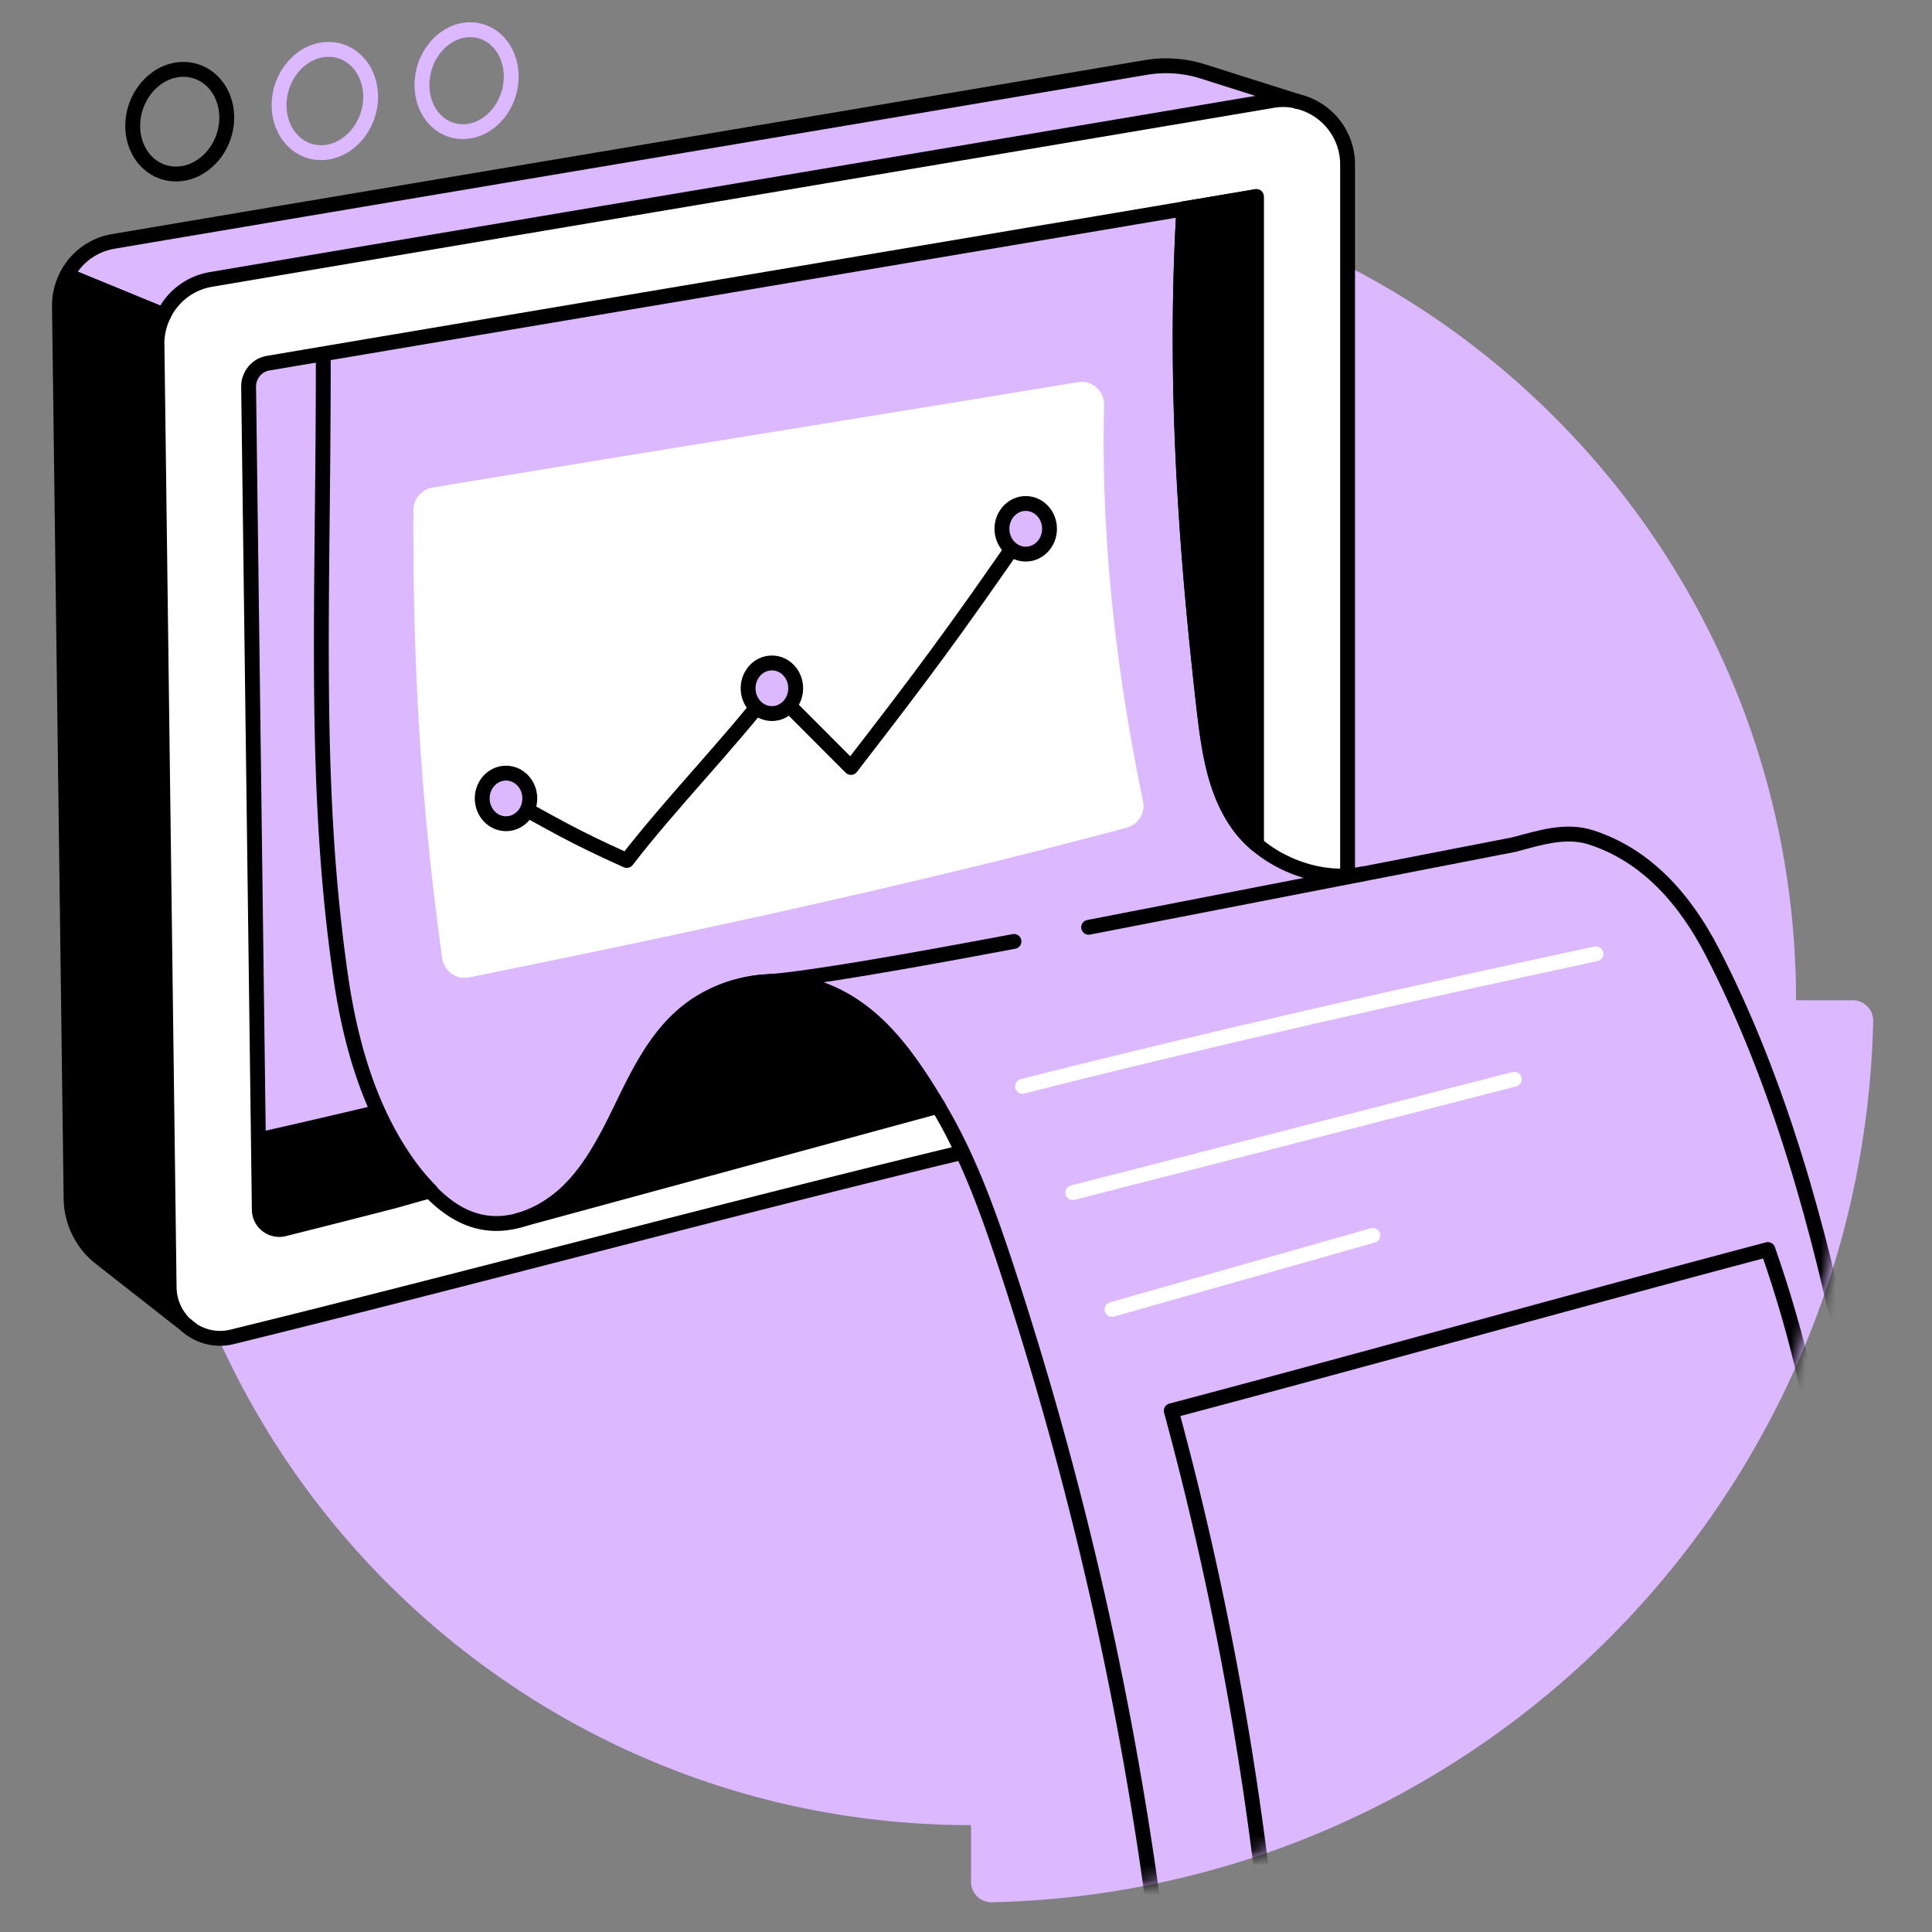 <svg width="130" height="130" fill="none" xmlns="http://www.w3.org/2000/svg"><rect width="100%" height="100%" fill="#808080" stroke="none"/><path d="M65.34 7.992v3.81c30.655 0 55.503 24.848 55.512 55.503h3.81c.764 0 1.399.626 1.381 1.4-.737 32.413-26.882 58.568-59.305 59.295a1.378 1.378 0 01-1.399-1.381v-3.81c-30.655 0-55.503-24.848-55.503-55.504h-3.81c-.773 0-.02-3.422-.001-4.195.736-32.413-3.284-43.47 57.196-54.81.773-.018 2.118-1.072 2.118-.308z" fill="#DCB8FF"/><path d="M87.289 6.824l-.092-.028a4.147 4.147 0 00-1.583-.028c-6.452 1.086-12.857 2.172-19.235 3.24-13.289 2.245-26.495 4.463-39.849 6.709-4.105.69-8.21 1.39-12.35 2.089a4.329 4.329 0 00-3.185 2.393 4.34 4.34 0 00-.45 1.978l.064 11.007.313 53.728 1.592 1.251.313.249a3.345 3.345 0 002.77.534l1.113-.276c2.09-.516 4.215-1.04 6.36-1.593.828-.202 1.647-.414 2.475-.625 7.004-1.777 14.228-3.654 21.342-5.476 4.022-1.031 8.007-2.034 11.89-2.991 2.007-.497 3.995-.985 5.946-1.454a35.693 35.693 0 00-1.574-3l-.01-.01s0-.009-.008-.009c0-.018-.019-.046-.037-.074L35.07 82.05l-.212.065c-.865.24-1.776.285-2.66.073-1.27-.303-2.365-1.095-3.285-2.052l-2.412.681c-2.475.635-4.95 1.27-7.417 1.887a1.344 1.344 0 01-1.666-1.298L16.7 26.041c0-.083 0-.148.019-.221.082-.654.561-1.206 1.205-1.344.028-.018.065-.018.092-.028 11.246-1.905 22.354-3.773 33.462-5.641 9.093-1.537 24.02-5.945 32.819-4.068v42.224l6.331 1.997V11.085a4.261 4.261 0 00-3.34-4.261z" fill="#fff"/><path d="M75.83 55.689c-14.173 3.8-29.79 7.15-44.257 10.077-.875.175-1.694-.414-1.823-1.307-1.343-9.727-1.988-19.032-1.932-30.13 0-.755.543-1.4 1.279-1.519 14.228-2.365 29.183-4.74 43.438-7.096.948-.156 1.786.599 1.758 1.574-.22 8.927.792 17.799 2.614 26.597a1.52 1.52 0 01-1.077 1.804z" fill="#fff"/><path d="M15.246 8.21c-.147 1.933-1.666 3.498-3.405 3.498-1.749 0-3.046-1.583-2.899-3.534.147-1.951 1.684-3.525 3.433-3.506 1.74.027 3.018 1.61 2.871 3.543z" stroke="#000" stroke-miterlimit="10" stroke-linecap="round" stroke-linejoin="round"/><path d="M24.928 6.821c-.147 1.905-1.638 3.451-3.322 3.451-1.702 0-2.963-1.564-2.816-3.497.147-1.932 1.657-3.479 3.35-3.45 1.693.017 2.936 1.582 2.788 3.496zm9.46-1.361c-.147 1.887-1.601 3.406-3.249 3.397-1.656 0-2.89-1.546-2.733-3.451.147-1.906 1.62-3.433 3.276-3.406 1.648.028 2.853 1.574 2.706 3.46z" stroke="#DCB8FF" stroke-miterlimit="10" stroke-linecap="round" stroke-linejoin="round"/><path d="M34.048 53.722c3.129 1.702 4.408 2.512 8.126 4.178 2.918-3.782 6.847-7.813 9.765-11.587 1.757 1.758 3.57 3.58 5.319 5.329 4.758-6.157 6.884-8.992 11.761-16.06" stroke="#000" stroke-miterlimit="10" stroke-linecap="round" stroke-linejoin="round"/><path d="M51.94 48.014c.884 0 1.6-.762 1.6-1.703 0-.94-.716-1.702-1.6-1.702-.885 0-1.602.762-1.602 1.703 0 .94.717 1.702 1.601 1.702zm17.08-10.729c.884 0 1.6-.763 1.6-1.703 0-.94-.716-1.703-1.6-1.703-.885 0-1.602.763-1.602 1.703 0 .94.717 1.703 1.601 1.703zM34.049 55.427c.884 0 1.6-.763 1.6-1.703 0-.94-.716-1.702-1.6-1.702-.885 0-1.602.762-1.602 1.702s.717 1.703 1.602 1.703z" fill="#DCB8FF" stroke="#000" stroke-miterlimit="10" stroke-linecap="round" stroke-linejoin="round"/><path d="M90.676 58.957V11.092a4.357 4.357 0 00-3.387-4.27l-.092-.028m-74.666 82.38a3.39 3.39 0 003.083.782c15.664-3.847 33.536-8.66 49.135-12.415" stroke="#000" stroke-miterlimit="10" stroke-linecap="round" stroke-linejoin="round"/><path d="M87.205 6.792a4.147 4.147 0 00-1.583-.028c-24.011 4.059-47.387 7.97-71.425 12.038a4.329 4.329 0 00-3.185 2.393l-6.506-2.678a4.312 4.312 0 013.12-2.273C31.02 12.286 53.779 8.485 77.118 4.537a8.218 8.218 0 013.81.267l6.277 1.988z" fill="#DCB8FF" stroke="#000" stroke-miterlimit="10" stroke-linecap="round" stroke-linejoin="round"/><path d="M12.532 89.175l-5.79-4.537a5.156 5.156 0 01-1.96-3.994L4 20.62a4.366 4.366 0 01.506-2.098l6.507 2.669a4.34 4.34 0 00-.45 1.979l.818 63.455a3.491 3.491 0 001.15 2.549z" fill="#000" stroke="#000" stroke-miterlimit="10" stroke-linecap="round" stroke-linejoin="round"/><path d="M87.205 6.794l.082.027M12.853 89.42l-.322-.25m72.006-32.459V13.227c-11.08 1.877-22.06 3.718-33.02 5.567-11.109 1.869-22.226 3.737-33.463 5.642-.773.12-1.335.81-1.325 1.592l.718 55.366a1.343 1.343 0 001.665 1.297 1246.85 1246.85 0 007.418-1.886l2.411-.681" stroke="#000" stroke-miterlimit="10" stroke-linecap="round" stroke-linejoin="round"/><path d="M84.537 13.227v43.585a7.474 7.474 0 01-1.059-1.104c-1.693-2.19-2.126-5.099-2.448-7.86-1.297-11.264-2.043-22.473-1.37-33.802 1.619-.267 3.248-.543 4.877-.82z" fill="#000" stroke="#000" stroke-miterlimit="10" stroke-linecap="round" stroke-linejoin="round"/><path d="M68.228 63.346c-7.316 1.38-13.639 2.476-16.4 2.697" stroke="#000" stroke-miterlimit="10" stroke-linecap="round" stroke-linejoin="round"/><mask id="a" style="mask-type:alpha" maskUnits="userSpaceOnUse" x="18" y="10" width="109" height="118"><path d="M107.733 35.55L85.681 10.864s-31.371 7.55-64.84 9.216c-5.596 28.965-8.23 92.818 51.961 107.485 31.446-4.363 51.859-28.924 53.231-58.862a1.376 1.376 0 00-1.372-1.4h-3.81c0-1.775-.082-3.524-.248-5.254l-12.87-26.499z" fill="#fff"/></mask><g mask="url(#a)"><path d="M68.808 73.097c12.856-3.267 25.768-6.157 38.579-8.918M72.186 80.25c9.902-2.54 19.804-5.08 29.707-7.63M74.827 88.107c5.853-1.656 11.697-3.322 17.55-4.979" stroke="#fff" stroke-miterlimit="10" stroke-linecap="round" stroke-linejoin="round"/><path d="M85.07 127.415a222.432 222.432 0 00-6.258-32.487c13.372-3.543 26.771-7.307 40.143-10.85 2.034 5.816 3.479 11.909 3.93 18.057M21.753 24.356c0 16.345-.708 28.42 1.178 41.405.727 4.997 2.255 10.031 5.531 13.85 1.013 1.179 2.264 2.219 3.765 2.578 2.218.533 4.564-.553 6.166-2.19 1.6-1.639 2.613-3.756 3.616-5.817 1.004-2.062 2.08-4.16 3.764-5.706 2.485-2.273 6.23-3.046 9.397-1.933 3.709 1.307 5.917 4.5 7.951 7.896 2.043 3.396 3.387 7.16 4.63 10.934a240.62 240.62 0 0110.077 44.487" stroke="#000" stroke-miterlimit="10" stroke-linecap="round" stroke-linejoin="round"/><path d="M128.628 119.087c-2.31-15.057-4.501-37.825-13.418-55.044-1.823-3.516-4.399-6.479-8.145-7.694-1.703-.552-3.451.019-5.181.479 0 0-14.228 2.77-28.631 5.568" stroke="#000" stroke-miterlimit="10" stroke-linecap="round" stroke-linejoin="round"/><path d="M79.66 14.054c-.663 11.32.082 22.529 1.38 33.793.322 2.761.755 5.66 2.448 7.86 1.813 2.356 5.356 3.727 8.246 3.083" stroke="#000" stroke-miterlimit="10" stroke-linecap="round" stroke-linejoin="round"/><path d="M63.12 74.44l-28.234 7.675c1.307-.35 2.53-1.132 3.497-2.117.81-.82 1.463-1.767 2.043-2.77.58-.985 1.077-2.016 1.574-3.046 1.003-2.071 2.08-4.17 3.764-5.706 1.638-1.51 3.837-2.356 6.055-2.43h.028a8.818 8.818 0 013.313.497c3.718 1.307 5.918 4.5 7.96 7.896.185.304-.156-.303 0 0z" fill="#000"/><path d="M63.12 74.44l-28.234 7.675c1.307-.35 2.53-1.132 3.497-2.117.81-.82 1.463-1.767 2.043-2.77.58-.985 1.077-2.016 1.574-3.046 1.003-2.071 2.08-4.17 3.764-5.706 1.638-1.51 3.837-2.356 6.055-2.43h.028a8.818 8.818 0 013.313.497c3.718 1.307 5.918 4.5 7.96 7.896zm0 0c.185.303-.156-.304 0 0z" stroke="#000" stroke-miterlimit="10" stroke-linecap="round" stroke-linejoin="round"/></g><path d="M18.136 82.454l10.822-2.337s-2.448-2.42-3.736-5.228a696.68 696.68 0 01-7.583 1.758l.497 5.807z" fill="#000" stroke="#000" stroke-miterlimit="10" stroke-linecap="round" stroke-linejoin="round"/></svg>